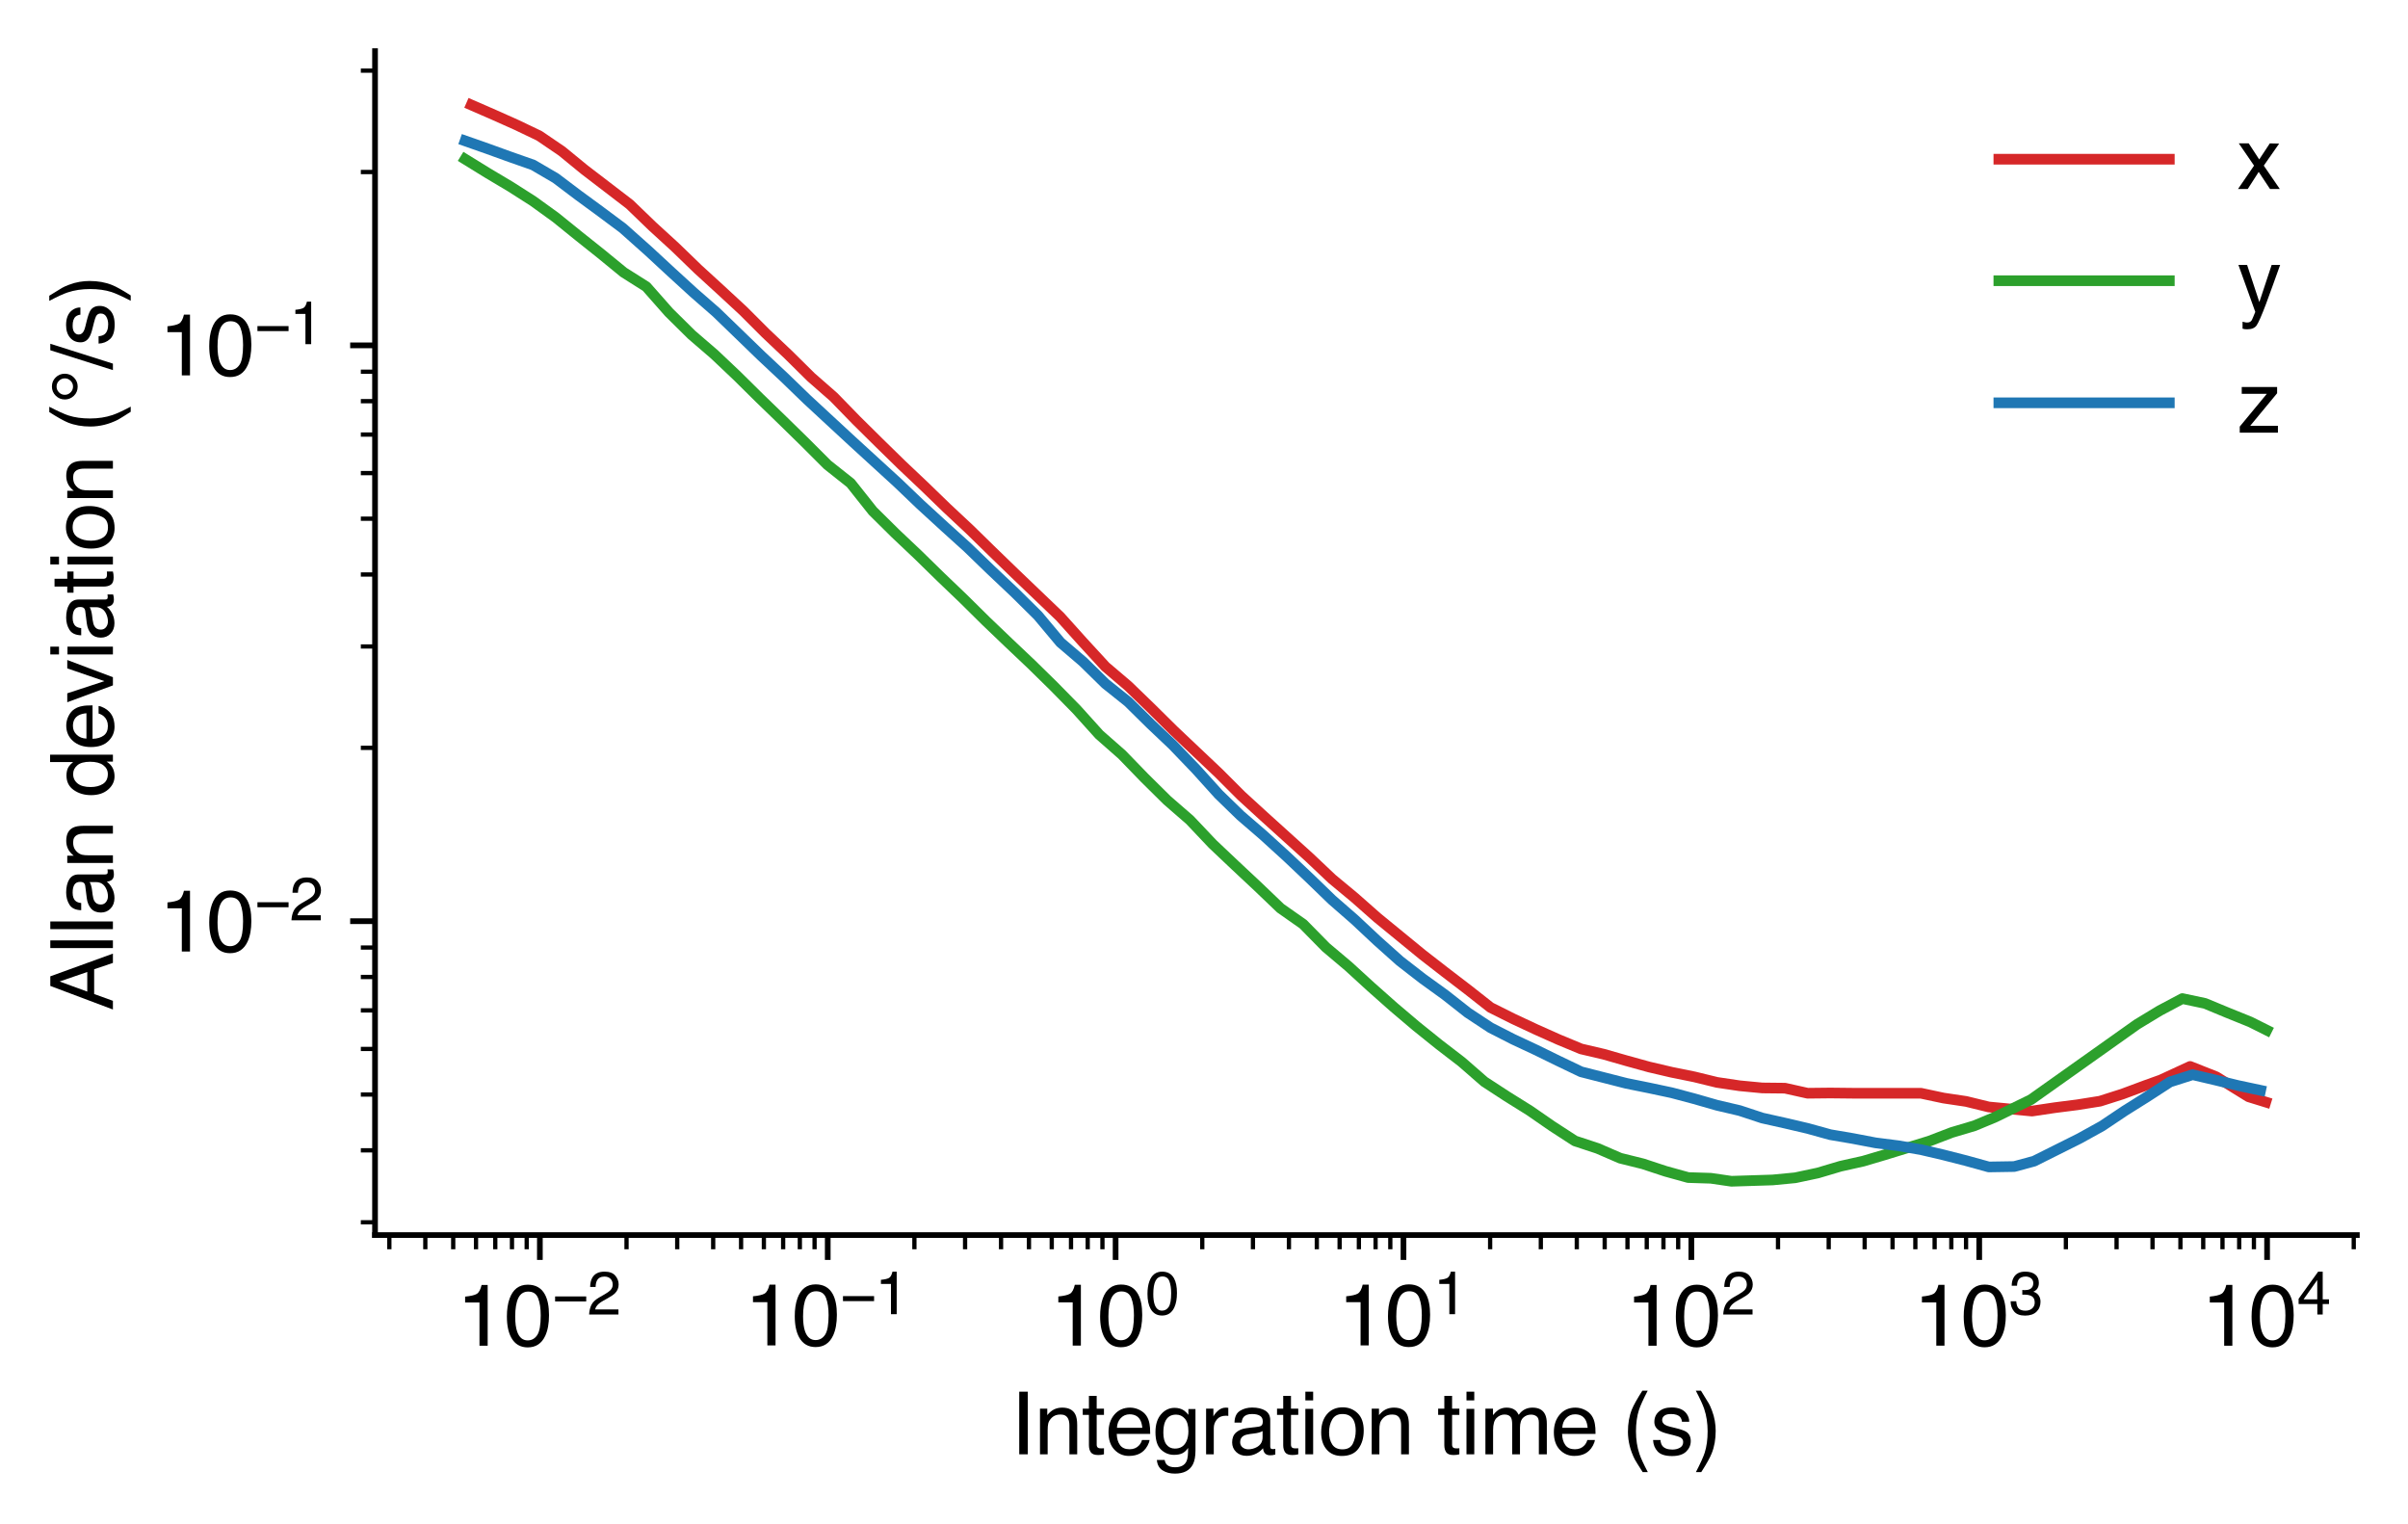 <?xml version="1.0" encoding="utf-8" standalone="no"?>
<!DOCTYPE svg PUBLIC "-//W3C//DTD SVG 1.1//EN"
  "http://www.w3.org/Graphics/SVG/1.1/DTD/svg11.dtd">
<svg xmlns:xlink="http://www.w3.org/1999/xlink" width="338.998pt" height="214.562pt" viewBox="0 0 338.998 214.562" xmlns="http://www.w3.org/2000/svg" version="1.1">
 <defs>
  <style type="text/css">*{stroke-linejoin: round; stroke-linecap: butt}</style>
 </defs>
 <g id="figure_1">
  <g id="patch_1">
   <path d="M 0 214.562 
L 338.998 214.562 
L 338.998 0 
L 0 0 
z
" style="fill: #ffffff"/>
  </g>
  <g id="axes_1">
   <g id="patch_2">
    <path d="M 52.797 173.849 
L 331.798 173.849 
L 331.798 7.2 
L 52.797 7.2 
z
" style="fill: #ffffff"/>
   </g>
   <g id="matplotlib.axis_1">
    <g id="xtick_1">
     <g id="line2d_1">
      <defs>
       <path id="m1ad2a13d22" d="M 0 0 
L 0 3.5 
" style="stroke: #000000; stroke-width: 0.8"/>
      </defs>
      <g>
       <use xlink:href="#m1ad2a13d22" x="76.003" y="173.849" style="stroke: #000000; stroke-width: 0.8"/>
      </g>
     </g>
     <g id="text_1">
      <!-- $\mathdefault{10^{-2}}$ -->
      <g transform="translate(64.303 189.457) scale(0.12 -0.12)">
       <defs>
        <path id="Helvetica-31" d="M 613 3169 
L 613 3600 
Q 1222 3659 1462 3798 
Q 1703 3938 1822 4456 
L 2266 4456 
L 2266 0 
L 1666 0 
L 1666 3169 
L 613 3169 
z
" transform="scale(0.016)"/>
        <path id="Helvetica-30" d="M 1731 4475 
Q 2600 4475 2988 3759 
Q 3288 3206 3288 2244 
Q 3288 1331 3016 734 
Q 2622 -122 1728 -122 
Q 922 -122 528 578 
Q 200 1163 200 2147 
Q 200 2909 397 3456 
Q 766 4475 1731 4475 
z
M 1725 391 
Q 2163 391 2422 778 
Q 2681 1166 2681 2222 
Q 2681 2984 2493 3476 
Q 2306 3969 1766 3969 
Q 1269 3969 1039 3501 
Q 809 3034 809 2125 
Q 809 1441 956 1025 
Q 1181 391 1725 391 
z
" transform="scale(0.016)"/>
        <path id="Helvetica-2212" d="M 3547 1894 
L 3547 1369 
L 288 1369 
L 288 1894 
L 3547 1894 
z
" transform="scale(0.016)"/>
        <path id="Helvetica-32" d="M 200 0 
Q 231 578 439 1006 
Q 647 1434 1250 1784 
L 1850 2131 
Q 2253 2366 2416 2531 
Q 2672 2791 2672 3125 
Q 2672 3516 2437 3745 
Q 2203 3975 1813 3975 
Q 1234 3975 1013 3538 
Q 894 3303 881 2888 
L 309 2888 
Q 319 3472 525 3841 
Q 891 4491 1816 4491 
Q 2584 4491 2939 4075 
Q 3294 3659 3294 3150 
Q 3294 2613 2916 2231 
Q 2697 2009 2131 1694 
L 1703 1456 
Q 1397 1288 1222 1134 
Q 909 863 828 531 
L 3272 531 
L 3272 0 
L 200 0 
z
" transform="scale(0.016)"/>
       </defs>
       <use xlink:href="#Helvetica-31" transform="translate(0 0.272)"/>
       <use xlink:href="#Helvetica-30" transform="translate(55.615 0.272)"/>
       <use xlink:href="#Helvetica-2212" transform="translate(112.146 36.88) scale(0.7)"/>
       <use xlink:href="#Helvetica-32" transform="translate(153.025 36.88) scale(0.7)"/>
      </g>
     </g>
    </g>
    <g id="xtick_2">
     <g id="line2d_2">
      <g>
       <use xlink:href="#m1ad2a13d22" x="116.529" y="173.849" style="stroke: #000000; stroke-width: 0.8"/>
      </g>
     </g>
     <g id="text_2">
      <!-- $\mathdefault{10^{-1}}$ -->
      <g transform="translate(104.829 189.457) scale(0.12 -0.12)">
       <use xlink:href="#Helvetica-31" transform="translate(0 0.655)"/>
       <use xlink:href="#Helvetica-30" transform="translate(55.615 0.655)"/>
       <use xlink:href="#Helvetica-2212" transform="translate(112.146 37.263) scale(0.7)"/>
       <use xlink:href="#Helvetica-31" transform="translate(153.025 37.263) scale(0.7)"/>
      </g>
     </g>
    </g>
    <g id="xtick_3">
     <g id="line2d_3">
      <g>
       <use xlink:href="#m1ad2a13d22" x="157.055" y="173.849" style="stroke: #000000; stroke-width: 0.8"/>
      </g>
     </g>
     <g id="text_3">
      <!-- $\mathdefault{10^{0}}$ -->
      <g transform="translate(147.815 189.457) scale(0.12 -0.12)">
       <use xlink:href="#Helvetica-31" transform="translate(0 0.447)"/>
       <use xlink:href="#Helvetica-30" transform="translate(55.615 0.447)"/>
       <use xlink:href="#Helvetica-30" transform="translate(112.146 37.055) scale(0.7)"/>
      </g>
     </g>
    </g>
    <g id="xtick_4">
     <g id="line2d_4">
      <g>
       <use xlink:href="#m1ad2a13d22" x="197.582" y="173.849" style="stroke: #000000; stroke-width: 0.8"/>
      </g>
     </g>
     <g id="text_4">
      <!-- $\mathdefault{10^{1}}$ -->
      <g transform="translate(188.342 189.457) scale(0.12 -0.12)">
       <use xlink:href="#Helvetica-31" transform="translate(0 0.655)"/>
       <use xlink:href="#Helvetica-30" transform="translate(55.615 0.655)"/>
       <use xlink:href="#Helvetica-31" transform="translate(112.146 37.263) scale(0.7)"/>
      </g>
     </g>
    </g>
    <g id="xtick_5">
     <g id="line2d_5">
      <g>
       <use xlink:href="#m1ad2a13d22" x="238.108" y="173.849" style="stroke: #000000; stroke-width: 0.8"/>
      </g>
     </g>
     <g id="text_5">
      <!-- $\mathdefault{10^{2}}$ -->
      <g transform="translate(228.868 189.457) scale(0.12 -0.12)">
       <use xlink:href="#Helvetica-31" transform="translate(0 0.272)"/>
       <use xlink:href="#Helvetica-30" transform="translate(55.615 0.272)"/>
       <use xlink:href="#Helvetica-32" transform="translate(112.146 36.88) scale(0.7)"/>
      </g>
     </g>
    </g>
    <g id="xtick_6">
     <g id="line2d_6">
      <g>
       <use xlink:href="#m1ad2a13d22" x="278.634" y="173.849" style="stroke: #000000; stroke-width: 0.8"/>
      </g>
     </g>
     <g id="text_6">
      <!-- $\mathdefault{10^{3}}$ -->
      <g transform="translate(269.394 189.457) scale(0.12 -0.12)">
       <defs>
        <path id="Helvetica-33" d="M 1663 -122 
Q 869 -122 511 314 
Q 153 750 153 1375 
L 741 1375 
Q 778 941 903 744 
Q 1122 391 1694 391 
Q 2138 391 2406 628 
Q 2675 866 2675 1241 
Q 2675 1703 2392 1887 
Q 2109 2072 1606 2072 
Q 1550 2072 1492 2070 
Q 1434 2069 1375 2066 
L 1375 2563 
Q 1463 2553 1522 2550 
Q 1581 2547 1650 2547 
Q 1966 2547 2169 2647 
Q 2525 2822 2525 3272 
Q 2525 3606 2287 3787 
Q 2050 3969 1734 3969 
Q 1172 3969 956 3594 
Q 838 3388 822 3006 
L 266 3006 
Q 266 3506 466 3856 
Q 809 4481 1675 4481 
Q 2359 4481 2734 4176 
Q 3109 3872 3109 3294 
Q 3109 2881 2888 2625 
Q 2750 2466 2531 2375 
Q 2884 2278 3082 2001 
Q 3281 1725 3281 1325 
Q 3281 684 2859 281 
Q 2438 -122 1663 -122 
z
" transform="scale(0.016)"/>
       </defs>
       <use xlink:href="#Helvetica-31" transform="translate(0 0.381)"/>
       <use xlink:href="#Helvetica-30" transform="translate(55.615 0.381)"/>
       <use xlink:href="#Helvetica-33" transform="translate(112.146 36.989) scale(0.7)"/>
      </g>
     </g>
    </g>
    <g id="xtick_7">
     <g id="line2d_7">
      <g>
       <use xlink:href="#m1ad2a13d22" x="319.16" y="173.849" style="stroke: #000000; stroke-width: 0.8"/>
      </g>
     </g>
     <g id="text_7">
      <!-- $\mathdefault{10^{4}}$ -->
      <g transform="translate(309.92 189.457) scale(0.12 -0.12)">
       <defs>
        <path id="Helvetica-34" d="M 2116 1584 
L 2116 3613 
L 681 1584 
L 2116 1584 
z
M 2125 0 
L 2125 1094 
L 163 1094 
L 163 1644 
L 2213 4488 
L 2688 4488 
L 2688 1584 
L 3347 1584 
L 3347 1094 
L 2688 1094 
L 2688 0 
L 2125 0 
z
" transform="scale(0.016)"/>
       </defs>
       <use xlink:href="#Helvetica-31" transform="translate(0 0.305)"/>
       <use xlink:href="#Helvetica-30" transform="translate(55.615 0.305)"/>
       <use xlink:href="#Helvetica-34" transform="translate(112.146 36.913) scale(0.7)"/>
      </g>
     </g>
    </g>
    <g id="xtick_8">
     <g id="line2d_8">
      <defs>
       <path id="m540267f8c2" d="M 0 0 
L 0 2 
" style="stroke: #000000; stroke-width: 0.6"/>
      </defs>
      <g>
       <use xlink:href="#m540267f8c2" x="54.813" y="173.849" style="stroke: #000000; stroke-width: 0.6"/>
      </g>
     </g>
    </g>
    <g id="xtick_9">
     <g id="line2d_9">
      <g>
       <use xlink:href="#m540267f8c2" x="59.876" y="173.849" style="stroke: #000000; stroke-width: 0.6"/>
      </g>
     </g>
    </g>
    <g id="xtick_10">
     <g id="line2d_10">
      <g>
       <use xlink:href="#m540267f8c2" x="63.803" y="173.849" style="stroke: #000000; stroke-width: 0.6"/>
      </g>
     </g>
    </g>
    <g id="xtick_11">
     <g id="line2d_11">
      <g>
       <use xlink:href="#m540267f8c2" x="67.012" y="173.849" style="stroke: #000000; stroke-width: 0.6"/>
      </g>
     </g>
    </g>
    <g id="xtick_12">
     <g id="line2d_12">
      <g>
       <use xlink:href="#m540267f8c2" x="69.725" y="173.849" style="stroke: #000000; stroke-width: 0.6"/>
      </g>
     </g>
    </g>
    <g id="xtick_13">
     <g id="line2d_13">
      <g>
       <use xlink:href="#m540267f8c2" x="72.075" y="173.849" style="stroke: #000000; stroke-width: 0.6"/>
      </g>
     </g>
    </g>
    <g id="xtick_14">
     <g id="line2d_14">
      <g>
       <use xlink:href="#m540267f8c2" x="74.148" y="173.849" style="stroke: #000000; stroke-width: 0.6"/>
      </g>
     </g>
    </g>
    <g id="xtick_15">
     <g id="line2d_15">
      <g>
       <use xlink:href="#m540267f8c2" x="88.202" y="173.849" style="stroke: #000000; stroke-width: 0.6"/>
      </g>
     </g>
    </g>
    <g id="xtick_16">
     <g id="line2d_16">
      <g>
       <use xlink:href="#m540267f8c2" x="95.339" y="173.849" style="stroke: #000000; stroke-width: 0.6"/>
      </g>
     </g>
    </g>
    <g id="xtick_17">
     <g id="line2d_17">
      <g>
       <use xlink:href="#m540267f8c2" x="100.402" y="173.849" style="stroke: #000000; stroke-width: 0.6"/>
      </g>
     </g>
    </g>
    <g id="xtick_18">
     <g id="line2d_18">
      <g>
       <use xlink:href="#m540267f8c2" x="104.329" y="173.849" style="stroke: #000000; stroke-width: 0.6"/>
      </g>
     </g>
    </g>
    <g id="xtick_19">
     <g id="line2d_19">
      <g>
       <use xlink:href="#m540267f8c2" x="107.538" y="173.849" style="stroke: #000000; stroke-width: 0.6"/>
      </g>
     </g>
    </g>
    <g id="xtick_20">
     <g id="line2d_20">
      <g>
       <use xlink:href="#m540267f8c2" x="110.252" y="173.849" style="stroke: #000000; stroke-width: 0.6"/>
      </g>
     </g>
    </g>
    <g id="xtick_21">
     <g id="line2d_21">
      <g>
       <use xlink:href="#m540267f8c2" x="112.602" y="173.849" style="stroke: #000000; stroke-width: 0.6"/>
      </g>
     </g>
    </g>
    <g id="xtick_22">
     <g id="line2d_22">
      <g>
       <use xlink:href="#m540267f8c2" x="114.675" y="173.849" style="stroke: #000000; stroke-width: 0.6"/>
      </g>
     </g>
    </g>
    <g id="xtick_23">
     <g id="line2d_23">
      <g>
       <use xlink:href="#m540267f8c2" x="128.729" y="173.849" style="stroke: #000000; stroke-width: 0.6"/>
      </g>
     </g>
    </g>
    <g id="xtick_24">
     <g id="line2d_24">
      <g>
       <use xlink:href="#m540267f8c2" x="135.865" y="173.849" style="stroke: #000000; stroke-width: 0.6"/>
      </g>
     </g>
    </g>
    <g id="xtick_25">
     <g id="line2d_25">
      <g>
       <use xlink:href="#m540267f8c2" x="140.928" y="173.849" style="stroke: #000000; stroke-width: 0.6"/>
      </g>
     </g>
    </g>
    <g id="xtick_26">
     <g id="line2d_26">
      <g>
       <use xlink:href="#m540267f8c2" x="144.856" y="173.849" style="stroke: #000000; stroke-width: 0.6"/>
      </g>
     </g>
    </g>
    <g id="xtick_27">
     <g id="line2d_27">
      <g>
       <use xlink:href="#m540267f8c2" x="148.065" y="173.849" style="stroke: #000000; stroke-width: 0.6"/>
      </g>
     </g>
    </g>
    <g id="xtick_28">
     <g id="line2d_28">
      <g>
       <use xlink:href="#m540267f8c2" x="150.778" y="173.849" style="stroke: #000000; stroke-width: 0.6"/>
      </g>
     </g>
    </g>
    <g id="xtick_29">
     <g id="line2d_29">
      <g>
       <use xlink:href="#m540267f8c2" x="153.128" y="173.849" style="stroke: #000000; stroke-width: 0.6"/>
      </g>
     </g>
    </g>
    <g id="xtick_30">
     <g id="line2d_30">
      <g>
       <use xlink:href="#m540267f8c2" x="155.201" y="173.849" style="stroke: #000000; stroke-width: 0.6"/>
      </g>
     </g>
    </g>
    <g id="xtick_31">
     <g id="line2d_31">
      <g>
       <use xlink:href="#m540267f8c2" x="169.255" y="173.849" style="stroke: #000000; stroke-width: 0.6"/>
      </g>
     </g>
    </g>
    <g id="xtick_32">
     <g id="line2d_32">
      <g>
       <use xlink:href="#m540267f8c2" x="176.391" y="173.849" style="stroke: #000000; stroke-width: 0.6"/>
      </g>
     </g>
    </g>
    <g id="xtick_33">
     <g id="line2d_33">
      <g>
       <use xlink:href="#m540267f8c2" x="181.455" y="173.849" style="stroke: #000000; stroke-width: 0.6"/>
      </g>
     </g>
    </g>
    <g id="xtick_34">
     <g id="line2d_34">
      <g>
       <use xlink:href="#m540267f8c2" x="185.382" y="173.849" style="stroke: #000000; stroke-width: 0.6"/>
      </g>
     </g>
    </g>
    <g id="xtick_35">
     <g id="line2d_35">
      <g>
       <use xlink:href="#m540267f8c2" x="188.591" y="173.849" style="stroke: #000000; stroke-width: 0.6"/>
      </g>
     </g>
    </g>
    <g id="xtick_36">
     <g id="line2d_36">
      <g>
       <use xlink:href="#m540267f8c2" x="191.304" y="173.849" style="stroke: #000000; stroke-width: 0.6"/>
      </g>
     </g>
    </g>
    <g id="xtick_37">
     <g id="line2d_37">
      <g>
       <use xlink:href="#m540267f8c2" x="193.654" y="173.849" style="stroke: #000000; stroke-width: 0.6"/>
      </g>
     </g>
    </g>
    <g id="xtick_38">
     <g id="line2d_38">
      <g>
       <use xlink:href="#m540267f8c2" x="195.727" y="173.849" style="stroke: #000000; stroke-width: 0.6"/>
      </g>
     </g>
    </g>
    <g id="xtick_39">
     <g id="line2d_39">
      <g>
       <use xlink:href="#m540267f8c2" x="209.781" y="173.849" style="stroke: #000000; stroke-width: 0.6"/>
      </g>
     </g>
    </g>
    <g id="xtick_40">
     <g id="line2d_40">
      <g>
       <use xlink:href="#m540267f8c2" x="216.918" y="173.849" style="stroke: #000000; stroke-width: 0.6"/>
      </g>
     </g>
    </g>
    <g id="xtick_41">
     <g id="line2d_41">
      <g>
       <use xlink:href="#m540267f8c2" x="221.981" y="173.849" style="stroke: #000000; stroke-width: 0.6"/>
      </g>
     </g>
    </g>
    <g id="xtick_42">
     <g id="line2d_42">
      <g>
       <use xlink:href="#m540267f8c2" x="225.908" y="173.849" style="stroke: #000000; stroke-width: 0.6"/>
      </g>
     </g>
    </g>
    <g id="xtick_43">
     <g id="line2d_43">
      <g>
       <use xlink:href="#m540267f8c2" x="229.117" y="173.849" style="stroke: #000000; stroke-width: 0.6"/>
      </g>
     </g>
    </g>
    <g id="xtick_44">
     <g id="line2d_44">
      <g>
       <use xlink:href="#m540267f8c2" x="231.83" y="173.849" style="stroke: #000000; stroke-width: 0.6"/>
      </g>
     </g>
    </g>
    <g id="xtick_45">
     <g id="line2d_45">
      <g>
       <use xlink:href="#m540267f8c2" x="234.181" y="173.849" style="stroke: #000000; stroke-width: 0.6"/>
      </g>
     </g>
    </g>
    <g id="xtick_46">
     <g id="line2d_46">
      <g>
       <use xlink:href="#m540267f8c2" x="236.254" y="173.849" style="stroke: #000000; stroke-width: 0.6"/>
      </g>
     </g>
    </g>
    <g id="xtick_47">
     <g id="line2d_47">
      <g>
       <use xlink:href="#m540267f8c2" x="250.308" y="173.849" style="stroke: #000000; stroke-width: 0.6"/>
      </g>
     </g>
    </g>
    <g id="xtick_48">
     <g id="line2d_48">
      <g>
       <use xlink:href="#m540267f8c2" x="257.444" y="173.849" style="stroke: #000000; stroke-width: 0.6"/>
      </g>
     </g>
    </g>
    <g id="xtick_49">
     <g id="line2d_49">
      <g>
       <use xlink:href="#m540267f8c2" x="262.507" y="173.849" style="stroke: #000000; stroke-width: 0.6"/>
      </g>
     </g>
    </g>
    <g id="xtick_50">
     <g id="line2d_50">
      <g>
       <use xlink:href="#m540267f8c2" x="266.435" y="173.849" style="stroke: #000000; stroke-width: 0.6"/>
      </g>
     </g>
    </g>
    <g id="xtick_51">
     <g id="line2d_51">
      <g>
       <use xlink:href="#m540267f8c2" x="269.643" y="173.849" style="stroke: #000000; stroke-width: 0.6"/>
      </g>
     </g>
    </g>
    <g id="xtick_52">
     <g id="line2d_52">
      <g>
       <use xlink:href="#m540267f8c2" x="272.357" y="173.849" style="stroke: #000000; stroke-width: 0.6"/>
      </g>
     </g>
    </g>
    <g id="xtick_53">
     <g id="line2d_53">
      <g>
       <use xlink:href="#m540267f8c2" x="274.707" y="173.849" style="stroke: #000000; stroke-width: 0.6"/>
      </g>
     </g>
    </g>
    <g id="xtick_54">
     <g id="line2d_54">
      <g>
       <use xlink:href="#m540267f8c2" x="276.78" y="173.849" style="stroke: #000000; stroke-width: 0.6"/>
      </g>
     </g>
    </g>
    <g id="xtick_55">
     <g id="line2d_55">
      <g>
       <use xlink:href="#m540267f8c2" x="290.834" y="173.849" style="stroke: #000000; stroke-width: 0.6"/>
      </g>
     </g>
    </g>
    <g id="xtick_56">
     <g id="line2d_56">
      <g>
       <use xlink:href="#m540267f8c2" x="297.97" y="173.849" style="stroke: #000000; stroke-width: 0.6"/>
      </g>
     </g>
    </g>
    <g id="xtick_57">
     <g id="line2d_57">
      <g>
       <use xlink:href="#m540267f8c2" x="303.033" y="173.849" style="stroke: #000000; stroke-width: 0.6"/>
      </g>
     </g>
    </g>
    <g id="xtick_58">
     <g id="line2d_58">
      <g>
       <use xlink:href="#m540267f8c2" x="306.961" y="173.849" style="stroke: #000000; stroke-width: 0.6"/>
      </g>
     </g>
    </g>
    <g id="xtick_59">
     <g id="line2d_59">
      <g>
       <use xlink:href="#m540267f8c2" x="310.17" y="173.849" style="stroke: #000000; stroke-width: 0.6"/>
      </g>
     </g>
    </g>
    <g id="xtick_60">
     <g id="line2d_60">
      <g>
       <use xlink:href="#m540267f8c2" x="312.883" y="173.849" style="stroke: #000000; stroke-width: 0.6"/>
      </g>
     </g>
    </g>
    <g id="xtick_61">
     <g id="line2d_61">
      <g>
       <use xlink:href="#m540267f8c2" x="315.233" y="173.849" style="stroke: #000000; stroke-width: 0.6"/>
      </g>
     </g>
    </g>
    <g id="xtick_62">
     <g id="line2d_62">
      <g>
       <use xlink:href="#m540267f8c2" x="317.306" y="173.849" style="stroke: #000000; stroke-width: 0.6"/>
      </g>
     </g>
    </g>
    <g id="xtick_63">
     <g id="line2d_63">
      <g>
       <use xlink:href="#m540267f8c2" x="331.36" y="173.849" style="stroke: #000000; stroke-width: 0.6"/>
      </g>
     </g>
    </g>
    <g id="text_8">
     <!-- Integration time (s) -->
     <g transform="translate(142.283 204.707) scale(0.12 -0.12)">
      <defs>
       <path id="Helvetica-49" d="M 628 4591 
L 1256 4591 
L 1256 0 
L 628 0 
L 628 4591 
z
" transform="scale(0.016)"/>
       <path id="Helvetica-6e" d="M 413 3347 
L 947 3347 
L 947 2872 
Q 1184 3166 1450 3294 
Q 1716 3422 2041 3422 
Q 2753 3422 3003 2925 
Q 3141 2653 3141 2147 
L 3141 0 
L 2569 0 
L 2569 2109 
Q 2569 2416 2478 2603 
Q 2328 2916 1934 2916 
Q 1734 2916 1606 2875 
Q 1375 2806 1200 2600 
Q 1059 2434 1017 2257 
Q 975 2081 975 1753 
L 975 0 
L 413 0 
L 413 3347 
z
M 1734 3428 
L 1734 3428 
z
" transform="scale(0.016)"/>
       <path id="Helvetica-74" d="M 525 4281 
L 1094 4281 
L 1094 3347 
L 1628 3347 
L 1628 2888 
L 1094 2888 
L 1094 703 
Q 1094 528 1213 469 
Q 1278 434 1431 434 
Q 1472 434 1519 436 
Q 1566 438 1628 444 
L 1628 0 
Q 1531 -28 1426 -40 
Q 1322 -53 1200 -53 
Q 806 -53 665 148 
Q 525 350 525 672 
L 525 2888 
L 72 2888 
L 72 3347 
L 525 3347 
L 525 4281 
z
" transform="scale(0.016)"/>
       <path id="Helvetica-65" d="M 1806 3422 
Q 2163 3422 2497 3255 
Q 2831 3088 3006 2822 
Q 3175 2569 3231 2231 
Q 3281 2000 3281 1494 
L 828 1494 
Q 844 984 1069 676 
Q 1294 369 1766 369 
Q 2206 369 2469 659 
Q 2619 828 2681 1050 
L 3234 1050 
Q 3213 866 3089 639 
Q 2966 413 2813 269 
Q 2556 19 2178 -69 
Q 1975 -119 1719 -119 
Q 1094 -119 659 336 
Q 225 791 225 1609 
Q 225 2416 662 2919 
Q 1100 3422 1806 3422 
z
M 2703 1941 
Q 2669 2306 2544 2525 
Q 2313 2931 1772 2931 
Q 1384 2931 1121 2651 
Q 859 2372 844 1941 
L 2703 1941 
z
M 1753 3428 
L 1753 3428 
z
" transform="scale(0.016)"/>
       <path id="Helvetica-67" d="M 1594 3406 
Q 1988 3406 2281 3213 
Q 2441 3103 2606 2894 
L 2606 3316 
L 3125 3316 
L 3125 272 
Q 3125 -366 2938 -734 
Q 2588 -1416 1616 -1416 
Q 1075 -1416 706 -1173 
Q 338 -931 294 -416 
L 866 -416 
Q 906 -641 1028 -763 
Q 1219 -950 1628 -950 
Q 2275 -950 2475 -494 
Q 2594 -225 2584 466 
Q 2416 209 2178 84 
Q 1941 -41 1550 -41 
Q 1006 -41 598 345 
Q 191 731 191 1622 
Q 191 2463 602 2934 
Q 1013 3406 1594 3406 
z
M 2606 1688 
Q 2606 2309 2350 2609 
Q 2094 2909 1697 2909 
Q 1103 2909 884 2353 
Q 769 2056 769 1575 
Q 769 1009 998 714 
Q 1228 419 1616 419 
Q 2222 419 2469 966 
Q 2606 1275 2606 1688 
z
M 1659 3428 
L 1659 3428 
z
" transform="scale(0.016)"/>
       <path id="Helvetica-72" d="M 428 3347 
L 963 3347 
L 963 2769 
Q 1028 2938 1284 3180 
Q 1541 3422 1875 3422 
Q 1891 3422 1928 3419 
Q 1966 3416 2056 3406 
L 2056 2813 
Q 2006 2822 1964 2825 
Q 1922 2828 1872 2828 
Q 1447 2828 1219 2554 
Q 991 2281 991 1925 
L 991 0 
L 428 0 
L 428 3347 
z
" transform="scale(0.016)"/>
       <path id="Helvetica-61" d="M 844 891 
Q 844 647 1022 506 
Q 1200 366 1444 366 
Q 1741 366 2019 503 
Q 2488 731 2488 1250 
L 2488 1703 
Q 2384 1638 2221 1594 
Q 2059 1550 1903 1531 
L 1563 1488 
Q 1256 1447 1103 1359 
Q 844 1213 844 891 
z
M 2206 2028 
Q 2400 2053 2466 2191 
Q 2503 2266 2503 2406 
Q 2503 2694 2298 2823 
Q 2094 2953 1713 2953 
Q 1272 2953 1088 2716 
Q 984 2584 953 2325 
L 428 2325 
Q 444 2944 830 3186 
Q 1216 3428 1725 3428 
Q 2316 3428 2684 3203 
Q 3050 2978 3050 2503 
L 3050 575 
Q 3050 488 3086 434 
Q 3122 381 3238 381 
Q 3275 381 3322 386 
Q 3369 391 3422 400 
L 3422 -16 
Q 3291 -53 3222 -62 
Q 3153 -72 3034 -72 
Q 2744 -72 2613 134 
Q 2544 244 2516 444 
Q 2344 219 2022 53 
Q 1700 -113 1313 -113 
Q 847 -113 551 170 
Q 256 453 256 878 
Q 256 1344 547 1600 
Q 838 1856 1309 1916 
L 2206 2028 
z
M 1741 3428 
L 1741 3428 
z
" transform="scale(0.016)"/>
       <path id="Helvetica-69" d="M 413 3331 
L 984 3331 
L 984 0 
L 413 0 
L 413 3331 
z
M 413 4591 
L 984 4591 
L 984 3953 
L 413 3953 
L 413 4591 
z
" transform="scale(0.016)"/>
       <path id="Helvetica-6f" d="M 1741 363 
Q 2300 363 2508 786 
Q 2716 1209 2716 1728 
Q 2716 2197 2566 2491 
Q 2328 2953 1747 2953 
Q 1231 2953 997 2559 
Q 763 2166 763 1609 
Q 763 1075 997 719 
Q 1231 363 1741 363 
z
M 1763 3444 
Q 2409 3444 2856 3012 
Q 3303 2581 3303 1744 
Q 3303 934 2909 406 
Q 2516 -122 1688 -122 
Q 997 -122 590 345 
Q 184 813 184 1600 
Q 184 2444 612 2944 
Q 1041 3444 1763 3444 
z
M 1744 3428 
L 1744 3428 
z
" transform="scale(0.016)"/>
       <path id="Helvetica-20" transform="scale(0.016)"/>
       <path id="Helvetica-6d" d="M 413 3347 
L 969 3347 
L 969 2872 
Q 1169 3119 1331 3231 
Q 1609 3422 1963 3422 
Q 2363 3422 2606 3225 
Q 2744 3113 2856 2894 
Q 3044 3163 3297 3292 
Q 3550 3422 3866 3422 
Q 4541 3422 4784 2934 
Q 4916 2672 4916 2228 
L 4916 0 
L 4331 0 
L 4331 2325 
Q 4331 2659 4164 2784 
Q 3997 2909 3756 2909 
Q 3425 2909 3186 2687 
Q 2947 2466 2947 1947 
L 2947 0 
L 2375 0 
L 2375 2184 
Q 2375 2525 2294 2681 
Q 2166 2916 1816 2916 
Q 1497 2916 1236 2669 
Q 975 2422 975 1775 
L 975 0 
L 413 0 
L 413 3347 
z
" transform="scale(0.016)"/>
       <path id="Helvetica-28" d="M 1894 4666 
Q 1403 3713 1256 3263 
Q 1034 2578 1034 1681 
Q 1034 775 1288 25 
Q 1444 -438 1903 -1306 
L 1525 -1306 
Q 1069 -594 959 -397 
Q 850 -200 722 138 
Q 547 600 478 1125 
Q 444 1397 444 1644 
Q 444 2569 734 3291 
Q 919 3750 1503 4666 
L 1894 4666 
z
" transform="scale(0.016)"/>
       <path id="Helvetica-73" d="M 747 1050 
Q 772 769 888 619 
Q 1100 347 1625 347 
Q 1938 347 2175 483 
Q 2413 619 2413 903 
Q 2413 1119 2222 1231 
Q 2100 1300 1741 1391 
L 1294 1503 
Q 866 1609 663 1741 
Q 300 1969 300 2372 
Q 300 2847 642 3140 
Q 984 3434 1563 3434 
Q 2319 3434 2653 2991 
Q 2863 2709 2856 2384 
L 2325 2384 
Q 2309 2575 2191 2731 
Q 1997 2953 1519 2953 
Q 1200 2953 1036 2831 
Q 872 2709 872 2509 
Q 872 2291 1088 2159 
Q 1213 2081 1456 2022 
L 1828 1931 
Q 2434 1784 2641 1647 
Q 2969 1431 2969 969 
Q 2969 522 2630 197 
Q 2291 -128 1597 -128 
Q 850 -128 539 211 
Q 228 550 206 1050 
L 747 1050 
z
M 1578 3428 
L 1578 3428 
z
" transform="scale(0.016)"/>
       <path id="Helvetica-29" d="M 222 -1306 
Q 719 -338 863 106 
Q 1081 778 1081 1681 
Q 1081 2584 828 3334 
Q 672 3797 213 4666 
L 591 4666 
Q 1072 3897 1173 3717 
Q 1275 3538 1394 3222 
Q 1544 2831 1608 2450 
Q 1672 2069 1672 1716 
Q 1672 791 1378 66 
Q 1194 -400 613 -1306 
L 222 -1306 
z
" transform="scale(0.016)"/>
      </defs>
      <use xlink:href="#Helvetica-49"/>
      <use xlink:href="#Helvetica-6e" x="27.783"/>
      <use xlink:href="#Helvetica-74" x="83.398"/>
      <use xlink:href="#Helvetica-65" x="111.182"/>
      <use xlink:href="#Helvetica-67" x="166.797"/>
      <use xlink:href="#Helvetica-72" x="222.412"/>
      <use xlink:href="#Helvetica-61" x="255.713"/>
      <use xlink:href="#Helvetica-74" x="311.328"/>
      <use xlink:href="#Helvetica-69" x="339.111"/>
      <use xlink:href="#Helvetica-6f" x="361.328"/>
      <use xlink:href="#Helvetica-6e" x="416.943"/>
      <use xlink:href="#Helvetica-20" x="472.559"/>
      <use xlink:href="#Helvetica-74" x="500.342"/>
      <use xlink:href="#Helvetica-69" x="528.125"/>
      <use xlink:href="#Helvetica-6d" x="550.342"/>
      <use xlink:href="#Helvetica-65" x="633.643"/>
      <use xlink:href="#Helvetica-20" x="689.258"/>
      <use xlink:href="#Helvetica-28" x="717.041"/>
      <use xlink:href="#Helvetica-73" x="750.342"/>
      <use xlink:href="#Helvetica-29" x="800.342"/>
     </g>
    </g>
   </g>
   <g id="matplotlib.axis_2">
    <g id="ytick_1">
     <g id="line2d_64">
      <defs>
       <path id="m24498b2e18" d="M 0 0 
L -3.5 0 
" style="stroke: #000000; stroke-width: 0.8"/>
      </defs>
      <g>
       <use xlink:href="#m24498b2e18" x="52.797" y="129.665" style="stroke: #000000; stroke-width: 0.8"/>
      </g>
     </g>
     <g id="text_9">
      <!-- $\mathdefault{10^{-2}}$ -->
      <g transform="translate(22.398 133.97) scale(0.12 -0.12)">
       <use xlink:href="#Helvetica-31" transform="translate(0 0.272)"/>
       <use xlink:href="#Helvetica-30" transform="translate(55.615 0.272)"/>
       <use xlink:href="#Helvetica-2212" transform="translate(112.146 36.88) scale(0.7)"/>
       <use xlink:href="#Helvetica-32" transform="translate(153.025 36.88) scale(0.7)"/>
      </g>
     </g>
    </g>
    <g id="ytick_2">
     <g id="line2d_65">
      <g>
       <use xlink:href="#m24498b2e18" x="52.797" y="48.613" style="stroke: #000000; stroke-width: 0.8"/>
      </g>
     </g>
     <g id="text_10">
      <!-- $\mathdefault{10^{-1}}$ -->
      <g transform="translate(22.398 52.917) scale(0.12 -0.12)">
       <use xlink:href="#Helvetica-31" transform="translate(0 0.655)"/>
       <use xlink:href="#Helvetica-30" transform="translate(55.615 0.655)"/>
       <use xlink:href="#Helvetica-2212" transform="translate(112.146 37.263) scale(0.7)"/>
       <use xlink:href="#Helvetica-31" transform="translate(153.025 37.263) scale(0.7)"/>
      </g>
     </g>
    </g>
    <g id="ytick_3">
     <g id="line2d_66">
      <defs>
       <path id="m7a13f451f5" d="M 0 0 
L -2 0 
" style="stroke: #000000; stroke-width: 0.6"/>
      </defs>
      <g>
       <use xlink:href="#m7a13f451f5" x="52.797" y="172.046" style="stroke: #000000; stroke-width: 0.6"/>
      </g>
     </g>
    </g>
    <g id="ytick_4">
     <g id="line2d_67">
      <g>
       <use xlink:href="#m7a13f451f5" x="52.797" y="161.92" style="stroke: #000000; stroke-width: 0.6"/>
      </g>
     </g>
    </g>
    <g id="ytick_5">
     <g id="line2d_68">
      <g>
       <use xlink:href="#m7a13f451f5" x="52.797" y="154.065" style="stroke: #000000; stroke-width: 0.6"/>
      </g>
     </g>
    </g>
    <g id="ytick_6">
     <g id="line2d_69">
      <g>
       <use xlink:href="#m7a13f451f5" x="52.797" y="147.647" style="stroke: #000000; stroke-width: 0.6"/>
      </g>
     </g>
    </g>
    <g id="ytick_7">
     <g id="line2d_70">
      <g>
       <use xlink:href="#m7a13f451f5" x="52.797" y="142.221" style="stroke: #000000; stroke-width: 0.6"/>
      </g>
     </g>
    </g>
    <g id="ytick_8">
     <g id="line2d_71">
      <g>
       <use xlink:href="#m7a13f451f5" x="52.797" y="137.52" style="stroke: #000000; stroke-width: 0.6"/>
      </g>
     </g>
    </g>
    <g id="ytick_9">
     <g id="line2d_72">
      <g>
       <use xlink:href="#m7a13f451f5" x="52.797" y="133.374" style="stroke: #000000; stroke-width: 0.6"/>
      </g>
     </g>
    </g>
    <g id="ytick_10">
     <g id="line2d_73">
      <g>
       <use xlink:href="#m7a13f451f5" x="52.797" y="105.266" style="stroke: #000000; stroke-width: 0.6"/>
      </g>
     </g>
    </g>
    <g id="ytick_11">
     <g id="line2d_74">
      <g>
       <use xlink:href="#m7a13f451f5" x="52.797" y="90.994" style="stroke: #000000; stroke-width: 0.6"/>
      </g>
     </g>
    </g>
    <g id="ytick_12">
     <g id="line2d_75">
      <g>
       <use xlink:href="#m7a13f451f5" x="52.797" y="80.867" style="stroke: #000000; stroke-width: 0.6"/>
      </g>
     </g>
    </g>
    <g id="ytick_13">
     <g id="line2d_76">
      <g>
       <use xlink:href="#m7a13f451f5" x="52.797" y="73.012" style="stroke: #000000; stroke-width: 0.6"/>
      </g>
     </g>
    </g>
    <g id="ytick_14">
     <g id="line2d_77">
      <g>
       <use xlink:href="#m7a13f451f5" x="52.797" y="66.594" style="stroke: #000000; stroke-width: 0.6"/>
      </g>
     </g>
    </g>
    <g id="ytick_15">
     <g id="line2d_78">
      <g>
       <use xlink:href="#m7a13f451f5" x="52.797" y="61.168" style="stroke: #000000; stroke-width: 0.6"/>
      </g>
     </g>
    </g>
    <g id="ytick_16">
     <g id="line2d_79">
      <g>
       <use xlink:href="#m7a13f451f5" x="52.797" y="56.468" style="stroke: #000000; stroke-width: 0.6"/>
      </g>
     </g>
    </g>
    <g id="ytick_17">
     <g id="line2d_80">
      <g>
       <use xlink:href="#m7a13f451f5" x="52.797" y="52.322" style="stroke: #000000; stroke-width: 0.6"/>
      </g>
     </g>
    </g>
    <g id="ytick_18">
     <g id="line2d_81">
      <g>
       <use xlink:href="#m7a13f451f5" x="52.797" y="24.214" style="stroke: #000000; stroke-width: 0.6"/>
      </g>
     </g>
    </g>
    <g id="ytick_19">
     <g id="line2d_82">
      <g>
       <use xlink:href="#m7a13f451f5" x="52.797" y="9.941" style="stroke: #000000; stroke-width: 0.6"/>
      </g>
     </g>
    </g>
    <g id="text_11">
     <!-- Allan deviation (°/s) -->
     <g transform="translate(15.896 142.277) rotate(-90) scale(0.12 -0.12)">
      <defs>
       <path id="Helvetica-41" d="M 2844 1881 
L 2147 3909 
L 1406 1881 
L 2844 1881 
z
M 1822 4591 
L 2525 4591 
L 4191 0 
L 3509 0 
L 3044 1375 
L 1228 1375 
L 731 0 
L 94 0 
L 1822 4591 
z
" transform="scale(0.016)"/>
       <path id="Helvetica-6c" d="M 428 4591 
L 991 4591 
L 991 0 
L 428 0 
L 428 4591 
z
" transform="scale(0.016)"/>
       <path id="Helvetica-64" d="M 769 1634 
Q 769 1097 997 734 
Q 1225 372 1728 372 
Q 2119 372 2370 708 
Q 2622 1044 2622 1672 
Q 2622 2306 2362 2611 
Q 2103 2916 1722 2916 
Q 1297 2916 1033 2591 
Q 769 2266 769 1634 
z
M 1616 3406 
Q 2000 3406 2259 3244 
Q 2409 3150 2600 2916 
L 2600 4606 
L 3141 4606 
L 3141 0 
L 2634 0 
L 2634 466 
Q 2438 156 2169 18 
Q 1900 -119 1553 -119 
Q 994 -119 584 351 
Q 175 822 175 1603 
Q 175 2334 548 2870 
Q 922 3406 1616 3406 
z
" transform="scale(0.016)"/>
       <path id="Helvetica-76" d="M 688 3347 
L 1581 622 
L 2516 3347 
L 3131 3347 
L 1869 0 
L 1269 0 
L 34 3347 
L 688 3347 
z
" transform="scale(0.016)"/>
       <path id="Helvetica-b0" d="M 1294 4472 
Q 1691 4472 1962 4198 
Q 2234 3925 2234 3531 
Q 2234 3125 1951 2854 
Q 1669 2584 1294 2584 
Q 878 2584 612 2865 
Q 347 3147 347 3522 
Q 347 3922 626 4197 
Q 906 4472 1294 4472 
z
M 688 3525 
Q 688 3281 866 3103 
Q 1044 2925 1294 2925 
Q 1534 2925 1714 3101 
Q 1894 3278 1894 3531 
Q 1894 3775 1717 3953 
Q 1541 4131 1294 4131 
Q 1047 4131 867 3954 
Q 688 3778 688 3525 
z
" transform="scale(0.016)"/>
       <path id="Helvetica-2f" d="M 1456 4591 
L 1931 4591 
L 475 0 
L 0 0 
L 1456 4591 
z
" transform="scale(0.016)"/>
      </defs>
      <use xlink:href="#Helvetica-41"/>
      <use xlink:href="#Helvetica-6c" x="66.699"/>
      <use xlink:href="#Helvetica-6c" x="88.916"/>
      <use xlink:href="#Helvetica-61" x="111.133"/>
      <use xlink:href="#Helvetica-6e" x="166.748"/>
      <use xlink:href="#Helvetica-20" x="222.363"/>
      <use xlink:href="#Helvetica-64" x="250.146"/>
      <use xlink:href="#Helvetica-65" x="305.762"/>
      <use xlink:href="#Helvetica-76" x="361.377"/>
      <use xlink:href="#Helvetica-69" x="411.377"/>
      <use xlink:href="#Helvetica-61" x="433.594"/>
      <use xlink:href="#Helvetica-74" x="489.209"/>
      <use xlink:href="#Helvetica-69" x="516.992"/>
      <use xlink:href="#Helvetica-6f" x="539.209"/>
      <use xlink:href="#Helvetica-6e" x="594.824"/>
      <use xlink:href="#Helvetica-20" x="650.439"/>
      <use xlink:href="#Helvetica-28" x="678.223"/>
      <use xlink:href="#Helvetica-b0" x="711.523"/>
      <use xlink:href="#Helvetica-2f" x="751.514"/>
      <use xlink:href="#Helvetica-73" x="779.297"/>
      <use xlink:href="#Helvetica-29" x="829.297"/>
     </g>
    </g>
   </g>
   <g id="line2d_83">
    <path d="M 66.349 14.775 
L 69.537 16.165 
L 72.726 17.589 
L 75.915 19.115 
L 79.103 21.285 
L 82.292 23.895 
L 85.48 26.336 
L 88.64 28.76 
L 91.858 31.863 
L 95.046 34.778 
L 98.235 37.864 
L 101.423 40.78 
L 104.612 43.729 
L 107.8 46.916 
L 110.989 49.934 
L 114.177 53.087 
L 117.366 55.878 
L 120.555 59.156 
L 123.743 62.309 
L 126.932 65.428 
L 130.12 68.445 
L 133.309 71.531 
L 136.498 74.514 
L 139.686 77.633 
L 142.875 80.719 
L 146.063 83.77 
L 149.252 86.821 
L 152.44 90.37 
L 155.629 93.84 
L 158.817 96.552 
L 162.006 99.637 
L 165.195 102.79 
L 168.383 105.808 
L 171.572 108.825 
L 174.76 112.012 
L 177.949 114.928 
L 181.137 117.81 
L 184.326 120.692 
L 187.515 123.709 
L 190.703 126.354 
L 193.892 129.168 
L 197.08 131.778 
L 200.269 134.389 
L 203.458 136.864 
L 206.646 139.305 
L 209.835 141.814 
L 213.023 143.408 
L 216.212 144.899 
L 219.4 146.323 
L 222.589 147.646 
L 225.778 148.392 
L 228.966 149.307 
L 232.155 150.188 
L 235.343 150.934 
L 238.532 151.579 
L 241.72 152.358 
L 244.909 152.833 
L 248.097 153.138 
L 251.286 153.172 
L 254.475 153.884 
L 257.663 153.85 
L 260.852 153.884 
L 264.04 153.884 
L 267.229 153.884 
L 270.418 153.884 
L 273.606 154.562 
L 276.795 155.037 
L 279.983 155.817 
L 286.07 156.393 
L 289.259 155.918 
L 292.448 155.511 
L 295.636 155.003 
L 298.796 153.996 
L 302.013 152.799 
L 304.187 152.019 
L 308.324 150.111 
L 312.013 151.572 
L 316.555 154.381 
L 318.971 155.127 
" clip-path="url(#p72ca5e6429)" style="fill: none; stroke: #d62728; stroke-width: 1.5; stroke-linecap: square"/>
   </g>
   <g id="line2d_84">
    <path d="M 65.479 22.403 
L 68.668 24.37 
L 71.856 26.268 
L 75.045 28.303 
L 78.234 30.608 
L 81.422 33.185 
L 84.611 35.728 
L 87.799 38.338 
L 90.988 40.353 
L 94.176 43.967 
L 97.365 47.12 
L 100.554 49.866 
L 103.742 52.883 
L 106.931 56.036 
L 110.119 59.122 
L 113.308 62.241 
L 116.496 65.428 
L 119.757 68.013 
L 122.874 71.938 
L 126.062 75.091 
L 129.251 78.108 
L 132.439 81.227 
L 135.628 84.279 
L 138.816 87.432 
L 142.005 90.483 
L 145.194 93.501 
L 148.353 96.599 
L 151.571 99.875 
L 154.759 103.412 
L 157.948 106.214 
L 161.136 109.503 
L 164.325 112.657 
L 167.514 115.425 
L 170.702 118.793 
L 173.891 121.811 
L 177.079 124.794 
L 180.268 127.846 
L 183.456 130.083 
L 186.645 133.327 
L 189.834 136.017 
L 193.022 138.932 
L 196.211 141.758 
L 199.399 144.459 
L 202.588 147.024 
L 205.776 149.477 
L 208.965 152.257 
L 212.154 154.336 
L 215.342 156.325 
L 218.531 158.529 
L 221.719 160.597 
L 224.908 161.648 
L 228.096 163.027 
L 231.285 163.818 
L 234.474 164.869 
L 237.662 165.751 
L 240.851 165.852 
L 243.749 166.274 
L 249.547 166.09 
L 252.735 165.784 
L 255.924 165.106 
L 259.113 164.157 
L 262.301 163.445 
L 265.2 162.586 
L 271.577 160.631 
L 274.766 159.41 
L 277.954 158.461 
L 280.885 157.241 
L 285.926 154.779 
L 300.854 144.187 
L 304.042 142.255 
L 307.231 140.56 
L 310.42 141.238 
L 313.608 142.56 
L 316.797 143.848 
L 319.116 145.008 
" clip-path="url(#p72ca5e6429)" style="fill: none; stroke: #2ca02c; stroke-width: 1.5; stroke-linecap: square"/>
   </g>
   <g id="line2d_85">
    <path d="M 65.479 19.827 
L 68.668 20.946 
L 71.856 22.098 
L 75.045 23.217 
L 78.234 25.082 
L 81.422 27.489 
L 84.611 29.828 
L 87.683 32.117 
L 91.278 35.321 
L 94.466 38.271 
L 97.655 41.186 
L 100.843 43.967 
L 104.032 47.052 
L 107.221 50.137 
L 110.409 53.121 
L 113.598 56.206 
L 116.786 59.156 
L 119.975 62.105 
L 123.163 65.021 
L 126.352 67.937 
L 129.541 70.988 
L 133.019 74.175 
L 136.208 77.057 
L 139.396 80.142 
L 142.875 83.431 
L 146.121 86.642 
L 149.293 90.43 
L 152.469 93.143 
L 155.629 96.243 
L 158.817 98.79 
L 162.006 101.933 
L 165.079 104.842 
L 168.383 108.283 
L 171.572 111.816 
L 174.644 114.799 
L 177.804 117.522 
L 181.137 120.556 
L 184.326 123.574 
L 187.515 126.659 
L 190.703 129.439 
L 193.892 132.423 
L 197.08 135.271 
L 200.269 137.746 
L 203.458 140.051 
L 206.646 142.56 
L 209.835 144.662 
L 213.023 146.29 
L 216.212 147.781 
L 219.4 149.341 
L 222.589 150.867 
L 225.778 151.68 
L 228.966 152.494 
L 232.155 153.138 
L 235.343 153.816 
L 238.532 154.664 
L 241.72 155.579 
L 244.909 156.325 
L 248.097 157.376 
L 251.286 158.088 
L 254.475 158.834 
L 257.663 159.716 
L 260.852 160.258 
L 264.04 160.868 
L 267.229 161.275 
L 270.418 161.818 
L 273.606 162.564 
L 276.795 163.377 
L 279.983 164.259 
L 283.558 164.202 
L 286.36 163.445 
L 289.549 161.852 
L 292.738 160.258 
L 295.926 158.495 
L 299.115 156.359 
L 302.303 154.359 
L 305.492 152.291 
L 308.68 151.273 
L 311.869 152.019 
L 315.058 152.799 
L 318.246 153.477 
" clip-path="url(#p72ca5e6429)" style="fill: none; stroke: #1f77b4; stroke-width: 1.5; stroke-linecap: square"/>
   </g>
   <g id="patch_3">
    <path d="M 52.797 173.849 
L 52.797 7.2 
" style="fill: none; stroke: #000000; stroke-width: 0.8; stroke-linejoin: miter; stroke-linecap: square"/>
   </g>
   <g id="patch_4">
    <path d="M 52.797 173.849 
L 331.798 173.849 
" style="fill: none; stroke: #000000; stroke-width: 0.8; stroke-linejoin: miter; stroke-linecap: square"/>
   </g>
   <g id="legend_1">
    <g id="line2d_86">
     <path d="M 281.397 22.408 
L 293.397 22.408 
L 305.397 22.408 
" style="fill: none; stroke: #d62728; stroke-width: 1.5; stroke-linecap: square"/>
    </g>
    <g id="text_12">
     <!-- x -->
     <g transform="translate(314.998 26.608) scale(0.12 -0.12)">
      <defs>
       <path id="Helvetica-78" d="M 94 3347 
L 822 3347 
L 1591 2169 
L 2369 3347 
L 3053 3331 
L 1925 1716 
L 3103 0 
L 2384 0 
L 1553 1256 
L 747 0 
L 34 0 
L 1213 1716 
L 94 3347 
z
" transform="scale(0.016)"/>
      </defs>
      <use xlink:href="#Helvetica-78"/>
     </g>
    </g>
    <g id="line2d_87">
     <path d="M 281.397 39.517 
L 293.397 39.517 
L 305.397 39.517 
" style="fill: none; stroke: #2ca02c; stroke-width: 1.5; stroke-linecap: square"/>
    </g>
    <g id="text_13">
     <!-- y -->
     <g transform="translate(314.998 43.718) scale(0.12 -0.12)">
      <defs>
       <path id="Helvetica-79" d="M 2503 3347 
L 3125 3347 
Q 3006 3025 2597 1878 
Q 2291 1016 2084 472 
Q 1597 -809 1397 -1090 
Q 1197 -1372 709 -1372 
Q 591 -1372 527 -1362 
Q 463 -1353 369 -1328 
L 369 -816 
Q 516 -856 581 -865 
Q 647 -875 697 -875 
Q 853 -875 926 -823 
Q 1000 -772 1050 -697 
Q 1066 -672 1162 -440 
Q 1259 -209 1303 -97 
L 66 3347 
L 703 3347 
L 1600 622 
L 2503 3347 
z
M 1597 3428 
L 1597 3428 
z
" transform="scale(0.016)"/>
      </defs>
      <use xlink:href="#Helvetica-79"/>
     </g>
    </g>
    <g id="line2d_88">
     <path d="M 281.397 56.698 
L 293.397 56.698 
L 305.397 56.698 
" style="fill: none; stroke: #1f77b4; stroke-width: 1.5; stroke-linecap: square"/>
    </g>
    <g id="text_14">
     <!-- z -->
     <g transform="translate(314.998 60.898) scale(0.12 -0.12)">
      <defs>
       <path id="Helvetica-7a" d="M 163 444 
L 2147 2844 
L 309 2844 
L 309 3347 
L 2903 3347 
L 2903 2888 
L 931 503 
L 2963 503 
L 2963 0 
L 163 0 
L 163 444 
z
M 1609 3428 
L 1609 3428 
z
" transform="scale(0.016)"/>
      </defs>
      <use xlink:href="#Helvetica-7a"/>
     </g>
    </g>
   </g>
  </g>
 </g>
 <defs>
  <clipPath id="p72ca5e6429">
   <rect x="52.797" y="7.2" width="279" height="166.649"/>
  </clipPath>
 </defs>
</svg>
